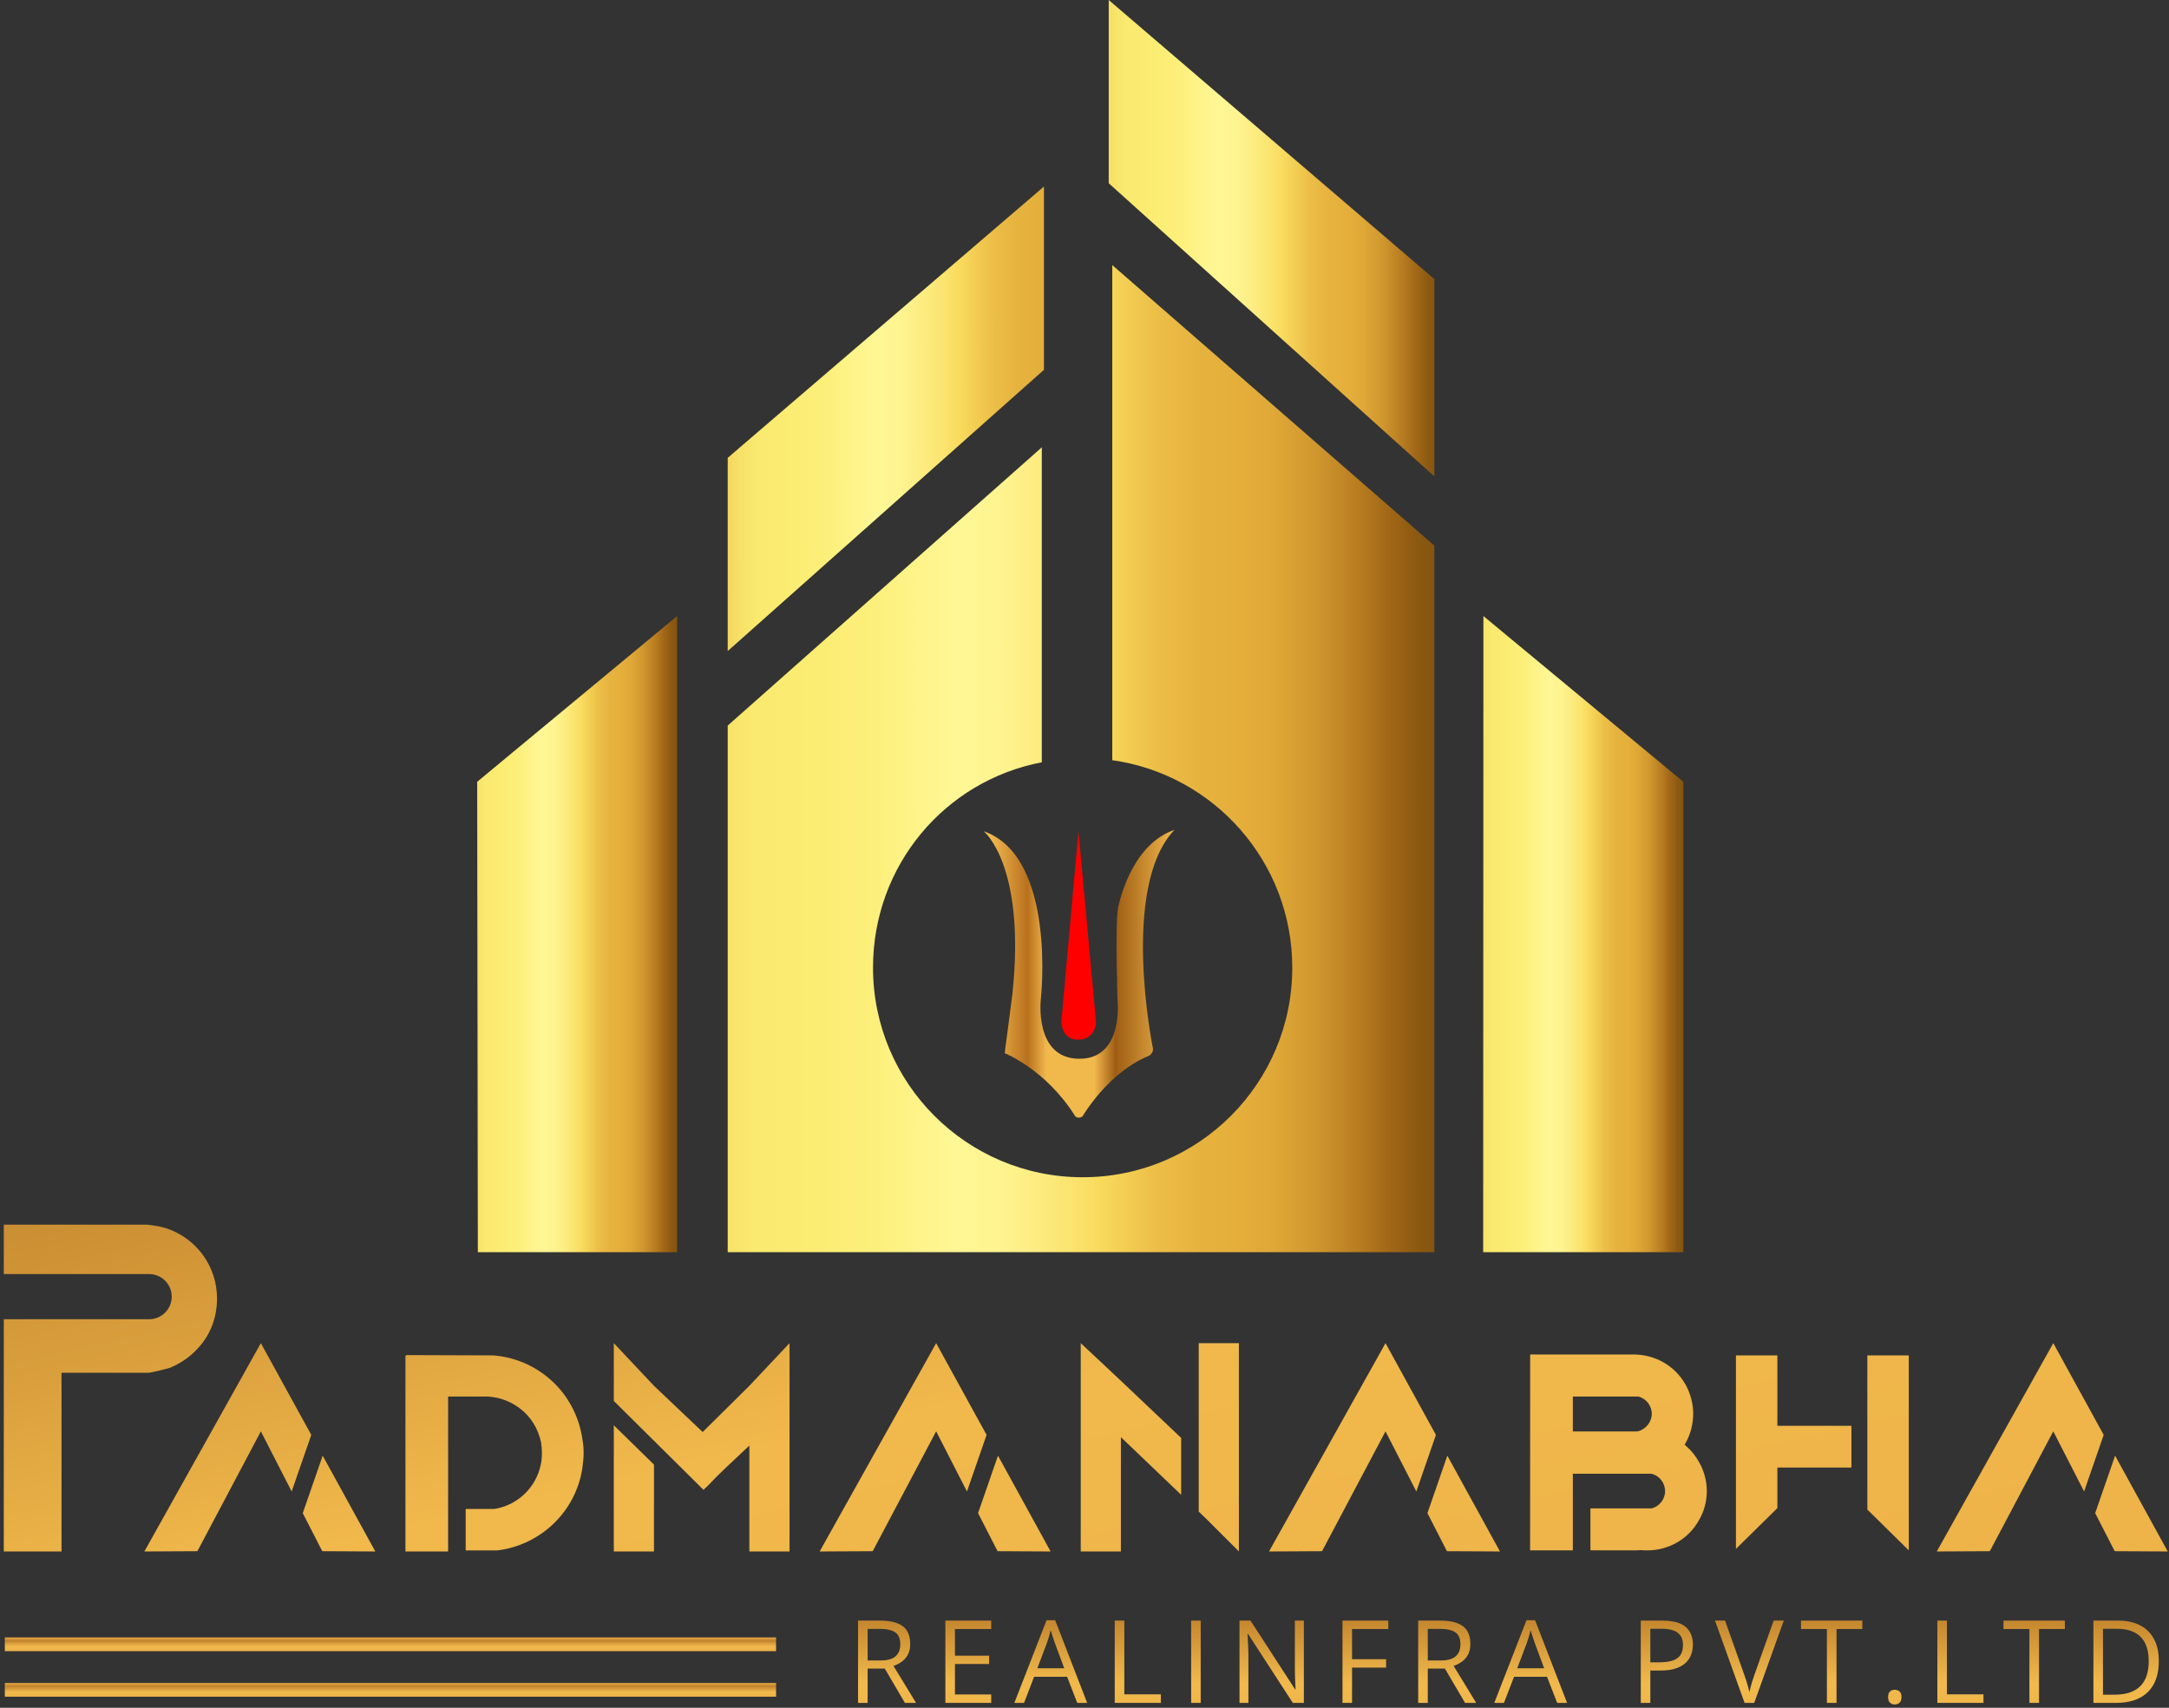 <svg xmlns="http://www.w3.org/2000/svg" width="240" height="189" viewBox="0 0 240 189" fill="none"><rect x="0" y="0" width="240" height="189" fill="#333333" stroke="none"/><path d="M80.521 50.669V72.052L115.513 40.926V20.645L80.521 50.669Z" fill="url(#paint0_linear_1_3)"></path><path d="M158.712 30.886V52.726L122.679 20.277V0L158.712 30.886Z" fill="url(#paint1_linear_1_3)"></path><path d="M80.521 138.443V80.299L115.276 49.505V84.361C104.557 86.406 96.6 95.776 96.6 107.09C96.6 119.899 106.983 130.285 119.796 130.285C132.608 130.285 142.991 119.902 142.991 107.09C142.991 95.392 134.332 85.723 123.073 84.129V29.336L158.712 60.385V138.576H80.521V138.443Z" fill="url(#paint2_linear_1_3)"></path><path d="M119.332 91.994L117.446 113.015C117.446 113.015 117.405 115.104 119.332 115.063C121.259 115.021 121.278 113.116 121.278 113.116L119.332 91.994Z" fill="#FF0000"></path><path d="M108.85 91.992C108.85 91.992 113.549 95.742 112.019 110.056C111.145 116.667 111.177 116.559 111.177 116.559C111.177 116.559 115.746 118.363 118.982 123.545C119.35 123.872 119.782 123.545 119.782 123.545C119.782 123.545 122.63 118.649 127.136 116.845C127.752 116.454 127.546 115.883 127.546 115.883C127.546 115.883 123.926 98.12 129.962 91.836C125.593 93.338 124.104 98.733 123.732 100.372C123.364 102.01 123.65 110.615 123.65 110.615C123.65 110.615 124.415 117.213 119.401 117.172C114.387 117.131 115.168 110.574 115.168 110.574C115.168 110.574 116.943 94.799 108.843 91.992H108.85Z" fill="url(#paint3_linear_1_3)"></path><path d="M164.112 138.577H186.261V86.519L164.139 68.179L164.112 138.577Z" fill="url(#paint4_linear_1_3)"></path><path d="M74.923 138.577H52.874L52.8 86.519L74.923 68.179V138.577Z" fill="url(#paint5_linear_1_3)"></path><path d="M238.871 183.817C238.871 184.843 238.684 185.701 238.311 186.391C237.937 187.076 237.395 187.593 236.684 187.942C235.978 188.287 235.12 188.459 234.111 188.459H231.637V179.35H234.385C235.311 179.35 236.109 179.52 236.778 179.861C237.447 180.197 237.962 180.698 238.323 181.362C238.689 182.023 238.871 182.841 238.871 183.817ZM237.756 183.855C237.756 183.036 237.619 182.361 237.345 181.83C237.075 181.298 236.676 180.903 236.148 180.646C235.625 180.384 234.983 180.253 234.223 180.253H232.696V187.55H233.986C235.241 187.55 236.182 187.24 236.809 186.621C237.44 186.002 237.756 185.08 237.756 183.855Z" fill="url(#paint6_linear_1_3)"></path><path d="M225.62 188.459H224.554V180.284H221.688V179.35H228.474V180.284H225.62V188.459Z" fill="url(#paint7_linear_1_3)"></path><path d="M214.369 188.459V179.35H215.428V187.512H219.472V188.459H214.369Z" fill="url(#paint8_linear_1_3)"></path><path d="M208.918 187.811C208.918 187.52 208.989 187.315 209.13 187.194C209.271 187.07 209.443 187.007 209.647 187.007C209.859 187.007 210.037 187.07 210.183 187.194C210.328 187.315 210.401 187.52 210.401 187.811C210.401 188.098 210.328 188.308 210.183 188.44C210.037 188.569 209.859 188.634 209.647 188.634C209.443 188.634 209.271 188.569 209.13 188.44C208.989 188.308 208.918 188.098 208.918 187.811Z" fill="url(#paint9_linear_1_3)"></path><path d="M203.212 188.459H202.147V180.284H199.28V179.35H206.066V180.284H203.212V188.459Z" fill="url(#paint10_linear_1_3)"></path><path d="M197.375 179.35L194.104 188.459H193.038L189.767 179.35H190.876L193.007 185.35C193.094 185.591 193.171 185.822 193.238 186.042C193.308 186.262 193.371 186.474 193.425 186.677C193.479 186.881 193.526 187.078 193.568 187.269C193.61 187.078 193.657 186.881 193.711 186.677C193.765 186.47 193.828 186.256 193.898 186.035C193.969 185.811 194.048 185.576 194.135 185.331L196.254 179.35H197.375Z" fill="url(#paint11_linear_1_3)"></path><path d="M183.931 179.35C185.107 179.35 185.964 179.58 186.504 180.041C187.049 180.498 187.321 181.155 187.321 182.01C187.321 182.397 187.256 182.764 187.128 183.113C187.003 183.458 186.799 183.763 186.517 184.029C186.234 184.291 185.863 184.498 185.402 184.652C184.945 184.802 184.384 184.877 183.719 184.877H182.61V188.459H181.551V179.35H183.931ZM183.831 180.253H182.61V183.967H183.601C184.182 183.967 184.666 183.904 185.053 183.78C185.443 183.655 185.736 183.454 185.931 183.175C186.126 182.893 186.224 182.519 186.224 182.054C186.224 181.447 186.031 180.997 185.645 180.702C185.258 180.403 184.654 180.253 183.831 180.253Z" fill="url(#paint12_linear_1_3)"></path><path d="M172.301 188.46L171.179 185.568H167.528L166.413 188.46H165.341L168.905 179.312H169.858L173.398 188.46H172.301ZM170.861 184.628L169.796 181.755C169.771 181.68 169.73 181.558 169.671 181.387C169.617 181.217 169.561 181.041 169.503 180.858C169.445 180.675 169.397 180.528 169.36 180.415C169.318 180.586 169.273 180.756 169.223 180.926C169.177 181.092 169.131 181.248 169.086 181.394C169.04 181.535 169 181.655 168.967 181.755L167.883 184.628H170.861Z" fill="url(#paint13_linear_1_3)"></path><path d="M159.386 179.35C160.133 179.35 160.75 179.443 161.236 179.63C161.726 179.813 162.092 180.093 162.333 180.471C162.574 180.849 162.694 181.331 162.694 181.917C162.694 182.399 162.607 182.802 162.433 183.126C162.258 183.445 162.03 183.705 161.747 183.904C161.465 184.104 161.163 184.258 160.844 184.366L163.342 188.459H162.109L159.878 184.658H157.984V188.459H156.924V179.35H159.386ZM159.323 180.266H157.984V183.761H159.429C160.173 183.761 160.719 183.61 161.068 183.306C161.421 183.003 161.598 182.557 161.598 181.967C161.598 181.348 161.411 180.909 161.037 180.652C160.667 180.394 160.096 180.266 159.323 180.266Z" fill="url(#paint14_linear_1_3)"></path><path d="M149.605 188.459H148.545V179.35H153.617V180.284H149.605V183.624H153.374V184.552H149.605V188.459Z" fill="url(#paint15_linear_1_3)"></path><path d="M144.273 188.459H143.052L138.086 180.808H138.036C138.048 181.011 138.063 181.244 138.079 181.506C138.096 181.763 138.108 182.039 138.117 182.334C138.129 182.625 138.135 182.922 138.135 183.225V188.459H137.151V179.35H138.366L143.313 186.976H143.357C143.349 186.831 143.338 186.625 143.326 186.359C143.313 186.089 143.301 185.801 143.288 185.493C143.28 185.182 143.276 184.893 143.276 184.627V179.35H144.273V188.459Z" fill="url(#paint16_linear_1_3)"></path><path d="M131.8 188.459V179.35H132.859V188.459H131.8Z" fill="url(#paint17_linear_1_3)"></path><path d="M123.346 188.459V179.35H124.405V187.512H128.449V188.459H123.346Z" fill="url(#paint18_linear_1_3)"></path><path d="M119.198 188.46L118.077 185.568H114.425L113.31 188.46H112.238L115.802 179.312H116.756L120.295 188.46H119.198ZM117.759 184.628L116.693 181.755C116.669 181.68 116.627 181.558 116.569 181.387C116.515 181.217 116.459 181.041 116.401 180.858C116.342 180.675 116.295 180.528 116.257 180.415C116.216 180.586 116.17 180.756 116.12 180.926C116.075 181.092 116.029 181.248 115.983 181.394C115.937 181.535 115.898 181.655 115.865 181.755L114.781 184.628H117.759Z" fill="url(#paint19_linear_1_3)"></path><path d="M109.678 188.459H104.606V179.35H109.678V180.284H105.666V183.232H109.448V184.154H105.666V187.525H109.678V188.459Z" fill="url(#paint20_linear_1_3)"></path><path d="M97.406 179.35C98.153 179.35 98.77 179.443 99.256 179.63C99.746 179.813 100.112 180.093 100.353 180.471C100.594 180.849 100.714 181.331 100.714 181.917C100.714 182.399 100.627 182.802 100.453 183.126C100.278 183.445 100.05 183.705 99.767 183.904C99.485 184.104 99.183 184.258 98.864 184.366L101.362 188.459H100.129L97.898 184.658H96.004V188.459H94.944V179.35H97.406ZM97.343 180.266H96.004V183.761H97.449C98.193 183.761 98.739 183.61 99.088 183.306C99.441 183.003 99.618 182.557 99.618 181.967C99.618 181.348 99.431 180.909 99.057 180.652C98.687 180.394 98.116 180.266 97.343 180.266Z" fill="url(#paint21_linear_1_3)"></path><path d="M0.534 186.254H85.874V187.774H0.534V186.254Z" fill="url(#paint22_linear_1_3)"></path><path d="M0.534 181.214H85.874V182.734H0.534V181.214Z" fill="url(#paint23_linear_1_3)"></path><path d="M18.492 135.964C21.753 137.095 24.014 140.139 24.014 143.705C24.014 145.792 23.275 147.792 21.84 149.271C21.014 150.184 19.97 150.88 18.84 151.358C18.84 151.358 18.796 151.401 17.709 151.662C16.622 151.923 16.448 151.923 16.448 151.923H6.807V171.7H0.418V145.999C0.445 146 0.473 146 0.5 146H16.5C17.881 146 19 144.881 19 143.5C19 142.119 17.881 141 16.5 141H0.5C0.473 141 0.445 141 0.418 141.001V135.53H16.231C16.231 135.53 16.883 135.617 17.492 135.703C18.101 135.834 18.492 135.964 18.492 135.964Z" fill="url(#paint24_linear_1_3)"></path><path d="M64.578 160.808C64.578 160.316 64.545 159.792 64.447 159.301C64.087 156.747 62.843 154.389 60.911 152.686C59.142 151.115 56.883 150.165 54.558 150.001L44.93 149.968V150.033H44.862V171.7H49.584V154.553H54.001C54.328 154.586 54.656 154.618 54.951 154.684C55.868 154.88 56.719 155.273 57.472 155.83C58.717 156.747 59.535 158.09 59.863 159.596C59.928 159.989 59.961 160.415 59.961 160.808C59.961 161.266 59.928 161.692 59.83 162.117C59.306 164.639 57.243 166.604 54.689 166.997H51.529V171.581H55.049C59.863 170.992 63.76 167.226 64.447 162.412C64.513 161.888 64.578 161.364 64.578 160.808Z" fill="url(#paint25_linear_1_3)"></path><path d="M67.917 148.644L72.362 153.367L77.75 158.483L82.917 153.367L87.362 148.644V171.7H82.917V159.979L80.402 162.347L79.453 163.264L79.191 163.526L78.372 164.377L77.841 164.879L72.681 159.764L72.362 159.437V159.448L67.917 155.042V148.644Z" fill="url(#paint26_linear_1_3)"></path><path d="M72.362 162.085L67.917 157.735V171.7H72.362V162.085Z" fill="url(#paint27_linear_1_3)"></path><path fill-rule="evenodd" clip-rule="evenodd" d="M174.036 171.576V163.1H182.702C183.619 163.296 184.241 164.115 184.241 165.032C184.241 165.916 183.619 166.702 182.767 166.931H175.981V171.573L180.77 171.581C181.032 171.581 181.261 171.581 181.523 171.548C181.785 171.581 182.014 171.581 182.276 171.581C184.667 171.581 186.861 170.304 188.007 168.208C188.563 167.259 188.858 166.145 188.858 165.032C188.858 163.886 188.563 162.805 188.007 161.823C187.647 161.168 187.188 160.578 186.631 160.087C186.599 160.054 186.558 160.022 186.517 159.989C186.476 159.956 186.435 159.923 186.402 159.891C186.435 159.858 186.468 159.792 186.5 159.727C186.5 159.713 186.5 159.705 186.503 159.698C186.505 159.693 186.507 159.689 186.512 159.683C186.517 159.678 186.524 159.671 186.533 159.661C187.057 158.712 187.352 157.598 187.352 156.452C187.352 155.339 187.057 154.258 186.533 153.276C186.533 153.243 186.5 153.21 186.468 153.178C185.322 151.147 183.128 149.903 180.77 149.903H169.374V149.908H169.314L169.306 171.576H174.036ZM181.163 158.417H174.036V154.553H181.294C182.145 154.782 182.767 155.568 182.767 156.452C182.767 157.402 182.08 158.221 181.163 158.417Z" fill="url(#paint28_linear_1_3)"></path><path d="M204.861 162.412V157.795H196.668V150.001H192.083V171.418L196.668 166.901V162.412H204.861Z" fill="url(#paint29_linear_1_3)"></path><path d="M206.623 150.001H211.207V171.581L206.623 167.064V166.422L206.624 154.2L206.623 150.001Z" fill="url(#paint30_linear_1_3)"></path><path d="M28.876 148.667L28.865 148.644L28.864 148.645L28.863 148.644L28.852 148.667L15.973 171.7L21.843 171.669L28.865 158.407L32.274 165.062L34.443 158.8L28.876 148.667Z" fill="url(#paint31_linear_1_3)"></path><path d="M33.502 167.458L35.659 171.669L41.529 171.7L35.705 161.098L33.502 167.458Z" fill="url(#paint32_linear_1_3)"></path><path d="M103.586 148.644L103.597 148.667L109.164 158.8L106.996 165.062L103.586 158.407L96.565 171.669L90.695 171.7L103.574 148.667L103.586 148.644Z" fill="url(#paint33_linear_1_3)"></path><path d="M110.381 171.669L108.223 167.458L110.426 161.098L116.25 171.7L110.381 171.669Z" fill="url(#paint34_linear_1_3)"></path><path d="M153.319 148.667L153.308 148.644L153.296 148.667L140.417 171.7L146.286 171.669L153.308 158.407L156.717 165.062L158.886 158.8L153.319 148.667Z" fill="url(#paint35_linear_1_3)"></path><path d="M157.945 167.458L160.103 171.669L165.972 171.7L160.148 161.098L157.945 167.458Z" fill="url(#paint36_linear_1_3)"></path><path d="M227.196 148.644L227.208 148.667L232.774 158.8L230.606 165.062L227.196 158.407L220.175 171.669L214.305 171.7L227.184 148.667L227.195 148.644L227.196 148.645V148.644Z" fill="url(#paint37_linear_1_3)"></path><path d="M233.991 171.669L231.833 167.458L234.036 161.098L239.861 171.7L233.991 171.669Z" fill="url(#paint38_linear_1_3)"></path><path d="M124.028 171.7H119.584V148.644L124.028 152.811L130.695 159.133V165.43L124.028 159.048V171.7Z" fill="url(#paint39_linear_1_3)"></path><path d="M137.083 171.7L133.472 168.089L132.639 167.291V148.644H137.083V171.7Z" fill="url(#paint40_linear_1_3)"></path><defs><linearGradient id="paint0_linear_1_3" x1="68.863" y1="47.213" x2="162.364" y2="46.991" gradientUnits="userSpaceOnUse"><stop stop-color="#C27F25"></stop><stop offset="0.03" stop-color="#C58327"></stop><stop offset="0.06" stop-color="#CE8F2D"></stop><stop offset="0.09" stop-color="#DEA437"></stop><stop offset="0.1" stop-color="#E8B13E"></stop><stop offset="0.11" stop-color="#ECBF4A"></stop><stop offset="0.12" stop-color="#F3D35C"></stop><stop offset="0.14" stop-color="#F7E268"></stop><stop offset="0.16" stop-color="#FAEA6F"></stop><stop offset="0.2" stop-color="#FBED72"></stop><stop offset="0.24" stop-color="#FCEF7A"></stop><stop offset="0.3" stop-color="#FFF795"></stop><stop offset="0.33" stop-color="#FEF490"></stop><stop offset="0.35" stop-color="#FDEE84"></stop><stop offset="0.38" stop-color="#FBE46F"></stop><stop offset="0.4" stop-color="#F9DA5C"></stop><stop offset="0.41" stop-color="#F5D356"></stop><stop offset="0.44" stop-color="#ECBE47"></stop><stop offset="0.47" stop-color="#E6B23E"></stop><stop offset="0.5" stop-color="#E5AE3B"></stop><stop offset="0.52" stop-color="#DFA837"></stop><stop offset="0.55" stop-color="#D0972F"></stop><stop offset="0.58" stop-color="#B87C21"></stop><stop offset="0.6" stop-color="#A36817"></stop><stop offset="0.62" stop-color="#8C5911"></stop><stop offset="0.65" stop-color="#7B4E0D"></stop><stop offset="0.67" stop-color="#71480B"></stop><stop offset="0.7" stop-color="#6E460B"></stop><stop offset="0.72" stop-color="#734A0E"></stop><stop offset="0.75" stop-color="#845816"></stop><stop offset="0.78" stop-color="#9F6E24"></stop><stop offset="0.8" stop-color="#BB8533"></stop><stop offset="0.83" stop-color="#CA9A43"></stop><stop offset="0.87" stop-color="#D6AB50"></stop><stop offset="0.9" stop-color="#DBB155"></stop><stop offset="0.91" stop-color="#DDB55A"></stop><stop offset="0.94" stop-color="#E6C76F"></stop><stop offset="0.97" stop-color="#EBD27B"></stop><stop offset="1" stop-color="#EDD680"></stop></linearGradient><linearGradient id="paint1_linear_1_3" x1="112.835" y1="26.747" x2="185.795" y2="26.747" gradientUnits="userSpaceOnUse"><stop stop-color="#C27F25"></stop><stop offset="0.03" stop-color="#C58327"></stop><stop offset="0.06" stop-color="#CE8F2D"></stop><stop offset="0.09" stop-color="#DEA437"></stop><stop offset="0.1" stop-color="#E8B13E"></stop><stop offset="0.11" stop-color="#ECBF4A"></stop><stop offset="0.12" stop-color="#F3D35C"></stop><stop offset="0.14" stop-color="#F7E268"></stop><stop offset="0.16" stop-color="#FAEA6F"></stop><stop offset="0.2" stop-color="#FBED72"></stop><stop offset="0.24" stop-color="#FCEF7A"></stop><stop offset="0.3" stop-color="#FFF795"></stop><stop offset="0.33" stop-color="#FEF490"></stop><stop offset="0.35" stop-color="#FDEE84"></stop><stop offset="0.38" stop-color="#FBE46F"></stop><stop offset="0.4" stop-color="#F9DA5C"></stop><stop offset="0.41" stop-color="#F5D356"></stop><stop offset="0.44" stop-color="#ECBE47"></stop><stop offset="0.47" stop-color="#E6B23E"></stop><stop offset="0.5" stop-color="#E5AE3B"></stop><stop offset="0.52" stop-color="#DFA837"></stop><stop offset="0.55" stop-color="#D0972F"></stop><stop offset="0.58" stop-color="#B87C21"></stop><stop offset="0.6" stop-color="#A36817"></stop><stop offset="0.62" stop-color="#8C5911"></stop><stop offset="0.65" stop-color="#7B4E0D"></stop><stop offset="0.67" stop-color="#71480B"></stop><stop offset="0.7" stop-color="#6E460B"></stop><stop offset="0.72" stop-color="#734A0E"></stop><stop offset="0.75" stop-color="#845816"></stop><stop offset="0.78" stop-color="#9F6E24"></stop><stop offset="0.8" stop-color="#BB8533"></stop><stop offset="0.83" stop-color="#CA9A43"></stop><stop offset="0.87" stop-color="#D6AB50"></stop><stop offset="0.9" stop-color="#DBB155"></stop><stop offset="0.91" stop-color="#DDB55A"></stop><stop offset="0.94" stop-color="#E6C76F"></stop><stop offset="0.97" stop-color="#EBD27B"></stop><stop offset="1" stop-color="#EDD680"></stop></linearGradient><linearGradient id="paint2_linear_1_3" x1="58.037" y1="84.145" x2="217.227" y2="84.145" gradientUnits="userSpaceOnUse"><stop stop-color="#C27F25"></stop><stop offset="0.03" stop-color="#C58327"></stop><stop offset="0.06" stop-color="#CE8F2D"></stop><stop offset="0.09" stop-color="#DEA437"></stop><stop offset="0.1" stop-color="#E8B13E"></stop><stop offset="0.11" stop-color="#ECBF4A"></stop><stop offset="0.12" stop-color="#F3D35C"></stop><stop offset="0.14" stop-color="#F7E268"></stop><stop offset="0.16" stop-color="#FAEA6F"></stop><stop offset="0.2" stop-color="#FBED72"></stop><stop offset="0.24" stop-color="#FCEF7A"></stop><stop offset="0.3" stop-color="#FFF795"></stop><stop offset="0.33" stop-color="#FEF490"></stop><stop offset="0.35" stop-color="#FDEE84"></stop><stop offset="0.38" stop-color="#FBE46F"></stop><stop offset="0.4" stop-color="#F9DA5C"></stop><stop offset="0.41" stop-color="#F5D356"></stop><stop offset="0.44" stop-color="#ECBE47"></stop><stop offset="0.47" stop-color="#E6B23E"></stop><stop offset="0.5" stop-color="#E5AE3B"></stop><stop offset="0.52" stop-color="#DFA837"></stop><stop offset="0.55" stop-color="#D0972F"></stop><stop offset="0.58" stop-color="#B87C21"></stop><stop offset="0.6" stop-color="#A36817"></stop><stop offset="0.62" stop-color="#8C5911"></stop><stop offset="0.65" stop-color="#7B4E0D"></stop><stop offset="0.67" stop-color="#71480B"></stop><stop offset="0.7" stop-color="#6E460B"></stop><stop offset="0.72" stop-color="#734A0E"></stop><stop offset="0.75" stop-color="#845816"></stop><stop offset="0.78" stop-color="#9F6E24"></stop><stop offset="0.8" stop-color="#BB8533"></stop><stop offset="0.83" stop-color="#CA9A43"></stop><stop offset="0.87" stop-color="#D6AB50"></stop><stop offset="0.9" stop-color="#DBB155"></stop><stop offset="0.91" stop-color="#DDB55A"></stop><stop offset="0.94" stop-color="#E6C76F"></stop><stop offset="0.97" stop-color="#EBD27B"></stop><stop offset="1" stop-color="#EDD680"></stop></linearGradient><linearGradient id="paint3_linear_1_3" x1="108.85" y1="107.761" x2="129.965" y2="107.761" gradientUnits="userSpaceOnUse"><stop stop-color="#FCC757"></stop><stop offset="0.23" stop-color="#B9701E"></stop><stop offset="0.33" stop-color="#F1B84C"></stop><stop offset="0.58" stop-color="#F1B84C"></stop><stop offset="0.69" stop-color="#9F5D14"></stop><stop offset="1" stop-color="#F1B84C"></stop></linearGradient><linearGradient id="paint4_linear_1_3" x1="157.866" y1="103.53" x2="202.659" y2="103.53" gradientUnits="userSpaceOnUse"><stop stop-color="#C27F25"></stop><stop offset="0.03" stop-color="#C58327"></stop><stop offset="0.06" stop-color="#CE8F2D"></stop><stop offset="0.09" stop-color="#DEA437"></stop><stop offset="0.1" stop-color="#E8B13E"></stop><stop offset="0.11" stop-color="#ECBF4A"></stop><stop offset="0.12" stop-color="#F3D35C"></stop><stop offset="0.14" stop-color="#F7E268"></stop><stop offset="0.16" stop-color="#FAEA6F"></stop><stop offset="0.2" stop-color="#FBED72"></stop><stop offset="0.24" stop-color="#FCEF7A"></stop><stop offset="0.3" stop-color="#FFF795"></stop><stop offset="0.33" stop-color="#FEF490"></stop><stop offset="0.35" stop-color="#FDEE84"></stop><stop offset="0.38" stop-color="#FBE46F"></stop><stop offset="0.4" stop-color="#F9DA5C"></stop><stop offset="0.41" stop-color="#F5D356"></stop><stop offset="0.44" stop-color="#ECBE47"></stop><stop offset="0.47" stop-color="#E6B23E"></stop><stop offset="0.5" stop-color="#E5AE3B"></stop><stop offset="0.52" stop-color="#DFA837"></stop><stop offset="0.55" stop-color="#D0972F"></stop><stop offset="0.58" stop-color="#B87C21"></stop><stop offset="0.6" stop-color="#A36817"></stop><stop offset="0.62" stop-color="#8C5911"></stop><stop offset="0.65" stop-color="#7B4E0D"></stop><stop offset="0.67" stop-color="#71480B"></stop><stop offset="0.7" stop-color="#6E460B"></stop><stop offset="0.72" stop-color="#734A0E"></stop><stop offset="0.75" stop-color="#845816"></stop><stop offset="0.78" stop-color="#9F6E24"></stop><stop offset="0.8" stop-color="#BB8533"></stop><stop offset="0.83" stop-color="#CA9A43"></stop><stop offset="0.87" stop-color="#D6AB50"></stop><stop offset="0.9" stop-color="#DBB155"></stop><stop offset="0.91" stop-color="#DDB55A"></stop><stop offset="0.94" stop-color="#E6C76F"></stop><stop offset="0.97" stop-color="#EBD27B"></stop><stop offset="1" stop-color="#EDD680"></stop></linearGradient><linearGradient id="paint5_linear_1_3" x1="46.528" y1="103.53" x2="91.32" y2="103.53" gradientUnits="userSpaceOnUse"><stop stop-color="#C27F25"></stop><stop offset="0.03" stop-color="#C58327"></stop><stop offset="0.06" stop-color="#CE8F2D"></stop><stop offset="0.09" stop-color="#DEA437"></stop><stop offset="0.1" stop-color="#E8B13E"></stop><stop offset="0.11" stop-color="#ECBF4A"></stop><stop offset="0.12" stop-color="#F3D35C"></stop><stop offset="0.14" stop-color="#F7E268"></stop><stop offset="0.16" stop-color="#FAEA6F"></stop><stop offset="0.2" stop-color="#FBED72"></stop><stop offset="0.24" stop-color="#FCEF7A"></stop><stop offset="0.3" stop-color="#FFF795"></stop><stop offset="0.33" stop-color="#FEF490"></stop><stop offset="0.35" stop-color="#FDEE84"></stop><stop offset="0.38" stop-color="#FBE46F"></stop><stop offset="0.4" stop-color="#F9DA5C"></stop><stop offset="0.41" stop-color="#F5D356"></stop><stop offset="0.44" stop-color="#ECBE47"></stop><stop offset="0.47" stop-color="#E6B23E"></stop><stop offset="0.5" stop-color="#E5AE3B"></stop><stop offset="0.52" stop-color="#DFA837"></stop><stop offset="0.55" stop-color="#D0972F"></stop><stop offset="0.58" stop-color="#B87C21"></stop><stop offset="0.6" stop-color="#A36817"></stop><stop offset="0.62" stop-color="#8C5911"></stop><stop offset="0.65" stop-color="#7B4E0D"></stop><stop offset="0.67" stop-color="#71480B"></stop><stop offset="0.7" stop-color="#6E460B"></stop><stop offset="0.72" stop-color="#734A0E"></stop><stop offset="0.75" stop-color="#845816"></stop><stop offset="0.78" stop-color="#9F6E24"></stop><stop offset="0.8" stop-color="#BB8533"></stop><stop offset="0.83" stop-color="#CA9A43"></stop><stop offset="0.87" stop-color="#D6AB50"></stop><stop offset="0.9" stop-color="#DBB155"></stop><stop offset="0.91" stop-color="#DDB55A"></stop><stop offset="0.94" stop-color="#E6C76F"></stop><stop offset="0.97" stop-color="#EBD27B"></stop><stop offset="1" stop-color="#EDD680"></stop></linearGradient><linearGradient id="paint6_linear_1_3" x1="166.553" y1="174.776" x2="166.553" y2="192.06" gradientUnits="userSpaceOnUse"><stop stop-color="#E6AA44"></stop><stop offset="0.231" stop-color="#C1832C"></stop><stop offset="0.663" stop-color="#F1B94C"></stop><stop offset="1" stop-color="#EEB349"></stop></linearGradient><linearGradient id="paint7_linear_1_3" x1="166.553" y1="174.776" x2="166.553" y2="192.06" gradientUnits="userSpaceOnUse"><stop stop-color="#E6AA44"></stop><stop offset="0.231" stop-color="#C1832C"></stop><stop offset="0.663" stop-color="#F1B94C"></stop><stop offset="1" stop-color="#EEB349"></stop></linearGradient><linearGradient id="paint8_linear_1_3" x1="166.553" y1="174.776" x2="166.553" y2="192.06" gradientUnits="userSpaceOnUse"><stop stop-color="#E6AA44"></stop><stop offset="0.231" stop-color="#C1832C"></stop><stop offset="0.663" stop-color="#F1B94C"></stop><stop offset="1" stop-color="#EEB349"></stop></linearGradient><linearGradient id="paint9_linear_1_3" x1="166.553" y1="174.776" x2="166.553" y2="192.06" gradientUnits="userSpaceOnUse"><stop stop-color="#E6AA44"></stop><stop offset="0.231" stop-color="#C1832C"></stop><stop offset="0.663" stop-color="#F1B94C"></stop><stop offset="1" stop-color="#EEB349"></stop></linearGradient><linearGradient id="paint10_linear_1_3" x1="166.553" y1="174.776" x2="166.553" y2="192.06" gradientUnits="userSpaceOnUse"><stop stop-color="#E6AA44"></stop><stop offset="0.231" stop-color="#C1832C"></stop><stop offset="0.663" stop-color="#F1B94C"></stop><stop offset="1" stop-color="#EEB349"></stop></linearGradient><linearGradient id="paint11_linear_1_3" x1="166.553" y1="174.776" x2="166.553" y2="192.06" gradientUnits="userSpaceOnUse"><stop stop-color="#E6AA44"></stop><stop offset="0.231" stop-color="#C1832C"></stop><stop offset="0.663" stop-color="#F1B94C"></stop><stop offset="1" stop-color="#EEB349"></stop></linearGradient><linearGradient id="paint12_linear_1_3" x1="166.553" y1="174.776" x2="166.553" y2="192.06" gradientUnits="userSpaceOnUse"><stop stop-color="#E6AA44"></stop><stop offset="0.231" stop-color="#C1832C"></stop><stop offset="0.663" stop-color="#F1B94C"></stop><stop offset="1" stop-color="#EEB349"></stop></linearGradient><linearGradient id="paint13_linear_1_3" x1="166.553" y1="174.776" x2="166.553" y2="192.06" gradientUnits="userSpaceOnUse"><stop stop-color="#E6AA44"></stop><stop offset="0.231" stop-color="#C1832C"></stop><stop offset="0.663" stop-color="#F1B94C"></stop><stop offset="1" stop-color="#EEB349"></stop></linearGradient><linearGradient id="paint14_linear_1_3" x1="166.553" y1="174.776" x2="166.553" y2="192.06" gradientUnits="userSpaceOnUse"><stop stop-color="#E6AA44"></stop><stop offset="0.231" stop-color="#C1832C"></stop><stop offset="0.663" stop-color="#F1B94C"></stop><stop offset="1" stop-color="#EEB349"></stop></linearGradient><linearGradient id="paint15_linear_1_3" x1="166.553" y1="174.776" x2="166.553" y2="192.06" gradientUnits="userSpaceOnUse"><stop stop-color="#E6AA44"></stop><stop offset="0.231" stop-color="#C1832C"></stop><stop offset="0.663" stop-color="#F1B94C"></stop><stop offset="1" stop-color="#EEB349"></stop></linearGradient><linearGradient id="paint16_linear_1_3" x1="166.553" y1="174.776" x2="166.553" y2="192.06" gradientUnits="userSpaceOnUse"><stop stop-color="#E6AA44"></stop><stop offset="0.231" stop-color="#C1832C"></stop><stop offset="0.663" stop-color="#F1B94C"></stop><stop offset="1" stop-color="#EEB349"></stop></linearGradient><linearGradient id="paint17_linear_1_3" x1="166.553" y1="174.776" x2="166.553" y2="192.06" gradientUnits="userSpaceOnUse"><stop stop-color="#E6AA44"></stop><stop offset="0.231" stop-color="#C1832C"></stop><stop offset="0.663" stop-color="#F1B94C"></stop><stop offset="1" stop-color="#EEB349"></stop></linearGradient><linearGradient id="paint18_linear_1_3" x1="166.553" y1="174.776" x2="166.553" y2="192.06" gradientUnits="userSpaceOnUse"><stop stop-color="#E6AA44"></stop><stop offset="0.231" stop-color="#C1832C"></stop><stop offset="0.663" stop-color="#F1B94C"></stop><stop offset="1" stop-color="#EEB349"></stop></linearGradient><linearGradient id="paint19_linear_1_3" x1="166.553" y1="174.776" x2="166.553" y2="192.06" gradientUnits="userSpaceOnUse"><stop stop-color="#E6AA44"></stop><stop offset="0.231" stop-color="#C1832C"></stop><stop offset="0.663" stop-color="#F1B94C"></stop><stop offset="1" stop-color="#EEB349"></stop></linearGradient><linearGradient id="paint20_linear_1_3" x1="166.553" y1="174.776" x2="166.553" y2="192.06" gradientUnits="userSpaceOnUse"><stop stop-color="#E6AA44"></stop><stop offset="0.231" stop-color="#C1832C"></stop><stop offset="0.663" stop-color="#F1B94C"></stop><stop offset="1" stop-color="#EEB349"></stop></linearGradient><linearGradient id="paint21_linear_1_3" x1="166.553" y1="174.776" x2="166.553" y2="192.06" gradientUnits="userSpaceOnUse"><stop stop-color="#E6AA44"></stop><stop offset="0.231" stop-color="#C1832C"></stop><stop offset="0.663" stop-color="#F1B94C"></stop><stop offset="1" stop-color="#EEB349"></stop></linearGradient><linearGradient id="paint22_linear_1_3" x1="43.204" y1="186.254" x2="43.204" y2="187.774" gradientUnits="userSpaceOnUse"><stop stop-color="#E6AA44"></stop><stop offset="0.231" stop-color="#C1832C"></stop><stop offset="0.663" stop-color="#F1B94C"></stop><stop offset="1" stop-color="#EEB349"></stop></linearGradient><linearGradient id="paint23_linear_1_3" x1="43.204" y1="181.214" x2="43.204" y2="182.734" gradientUnits="userSpaceOnUse"><stop stop-color="#E6AA44"></stop><stop offset="0.231" stop-color="#C1832C"></stop><stop offset="0.663" stop-color="#F1B94C"></stop><stop offset="1" stop-color="#EEB349"></stop></linearGradient><linearGradient id="paint24_linear_1_3" x1="102.5" y1="72" x2="130.041" y2="192.692" gradientUnits="userSpaceOnUse"><stop stop-color="#E6AA44"></stop><stop offset="0.231" stop-color="#C1832C"></stop><stop offset="0.663" stop-color="#F1B94C"></stop><stop offset="1" stop-color="#EEB349"></stop></linearGradient><linearGradient id="paint25_linear_1_3" x1="102.5" y1="72" x2="130.041" y2="192.692" gradientUnits="userSpaceOnUse"><stop stop-color="#E6AA44"></stop><stop offset="0.231" stop-color="#C1832C"></stop><stop offset="0.663" stop-color="#F1B94C"></stop><stop offset="1" stop-color="#EEB349"></stop></linearGradient><linearGradient id="paint26_linear_1_3" x1="102.5" y1="72" x2="130.041" y2="192.692" gradientUnits="userSpaceOnUse"><stop stop-color="#E6AA44"></stop><stop offset="0.231" stop-color="#C1832C"></stop><stop offset="0.663" stop-color="#F1B94C"></stop><stop offset="1" stop-color="#EEB349"></stop></linearGradient><linearGradient id="paint27_linear_1_3" x1="102.5" y1="72" x2="130.041" y2="192.692" gradientUnits="userSpaceOnUse"><stop stop-color="#E6AA44"></stop><stop offset="0.231" stop-color="#C1832C"></stop><stop offset="0.663" stop-color="#F1B94C"></stop><stop offset="1" stop-color="#EEB349"></stop></linearGradient><linearGradient id="paint28_linear_1_3" x1="102.5" y1="72" x2="130.041" y2="192.692" gradientUnits="userSpaceOnUse"><stop stop-color="#E6AA44"></stop><stop offset="0.231" stop-color="#C1832C"></stop><stop offset="0.663" stop-color="#F1B94C"></stop><stop offset="1" stop-color="#EEB349"></stop></linearGradient><linearGradient id="paint29_linear_1_3" x1="102.5" y1="72" x2="130.041" y2="192.692" gradientUnits="userSpaceOnUse"><stop stop-color="#E6AA44"></stop><stop offset="0.231" stop-color="#C1832C"></stop><stop offset="0.663" stop-color="#F1B94C"></stop><stop offset="1" stop-color="#EEB349"></stop></linearGradient><linearGradient id="paint30_linear_1_3" x1="102.5" y1="72" x2="130.041" y2="192.692" gradientUnits="userSpaceOnUse"><stop stop-color="#E6AA44"></stop><stop offset="0.231" stop-color="#C1832C"></stop><stop offset="0.663" stop-color="#F1B94C"></stop><stop offset="1" stop-color="#EEB349"></stop></linearGradient><linearGradient id="paint31_linear_1_3" x1="102.5" y1="72" x2="130.041" y2="192.692" gradientUnits="userSpaceOnUse"><stop stop-color="#E6AA44"></stop><stop offset="0.231" stop-color="#C1832C"></stop><stop offset="0.663" stop-color="#F1B94C"></stop><stop offset="1" stop-color="#EEB349"></stop></linearGradient><linearGradient id="paint32_linear_1_3" x1="102.5" y1="72" x2="130.041" y2="192.692" gradientUnits="userSpaceOnUse"><stop stop-color="#E6AA44"></stop><stop offset="0.231" stop-color="#C1832C"></stop><stop offset="0.663" stop-color="#F1B94C"></stop><stop offset="1" stop-color="#EEB349"></stop></linearGradient><linearGradient id="paint33_linear_1_3" x1="102.5" y1="72" x2="130.041" y2="192.692" gradientUnits="userSpaceOnUse"><stop stop-color="#E6AA44"></stop><stop offset="0.231" stop-color="#C1832C"></stop><stop offset="0.663" stop-color="#F1B94C"></stop><stop offset="1" stop-color="#EEB349"></stop></linearGradient><linearGradient id="paint34_linear_1_3" x1="102.5" y1="72" x2="130.041" y2="192.692" gradientUnits="userSpaceOnUse"><stop stop-color="#E6AA44"></stop><stop offset="0.231" stop-color="#C1832C"></stop><stop offset="0.663" stop-color="#F1B94C"></stop><stop offset="1" stop-color="#EEB349"></stop></linearGradient><linearGradient id="paint35_linear_1_3" x1="102.5" y1="72" x2="130.041" y2="192.692" gradientUnits="userSpaceOnUse"><stop stop-color="#E6AA44"></stop><stop offset="0.231" stop-color="#C1832C"></stop><stop offset="0.663" stop-color="#F1B94C"></stop><stop offset="1" stop-color="#EEB349"></stop></linearGradient><linearGradient id="paint36_linear_1_3" x1="102.5" y1="72" x2="130.041" y2="192.692" gradientUnits="userSpaceOnUse"><stop stop-color="#E6AA44"></stop><stop offset="0.231" stop-color="#C1832C"></stop><stop offset="0.663" stop-color="#F1B94C"></stop><stop offset="1" stop-color="#EEB349"></stop></linearGradient><linearGradient id="paint37_linear_1_3" x1="102.5" y1="72" x2="130.041" y2="192.692" gradientUnits="userSpaceOnUse"><stop stop-color="#E6AA44"></stop><stop offset="0.231" stop-color="#C1832C"></stop><stop offset="0.663" stop-color="#F1B94C"></stop><stop offset="1" stop-color="#EEB349"></stop></linearGradient><linearGradient id="paint38_linear_1_3" x1="102.5" y1="72" x2="130.041" y2="192.692" gradientUnits="userSpaceOnUse"><stop stop-color="#E6AA44"></stop><stop offset="0.231" stop-color="#C1832C"></stop><stop offset="0.663" stop-color="#F1B94C"></stop><stop offset="1" stop-color="#EEB349"></stop></linearGradient><linearGradient id="paint39_linear_1_3" x1="102.5" y1="72" x2="130.041" y2="192.692" gradientUnits="userSpaceOnUse"><stop stop-color="#E6AA44"></stop><stop offset="0.231" stop-color="#C1832C"></stop><stop offset="0.663" stop-color="#F1B94C"></stop><stop offset="1" stop-color="#EEB349"></stop></linearGradient><linearGradient id="paint40_linear_1_3" x1="102.5" y1="72" x2="130.041" y2="192.692" gradientUnits="userSpaceOnUse"><stop stop-color="#E6AA44"></stop><stop offset="0.231" stop-color="#C1832C"></stop><stop offset="0.663" stop-color="#F1B94C"></stop><stop offset="1" stop-color="#EEB349"></stop></linearGradient></defs></svg>